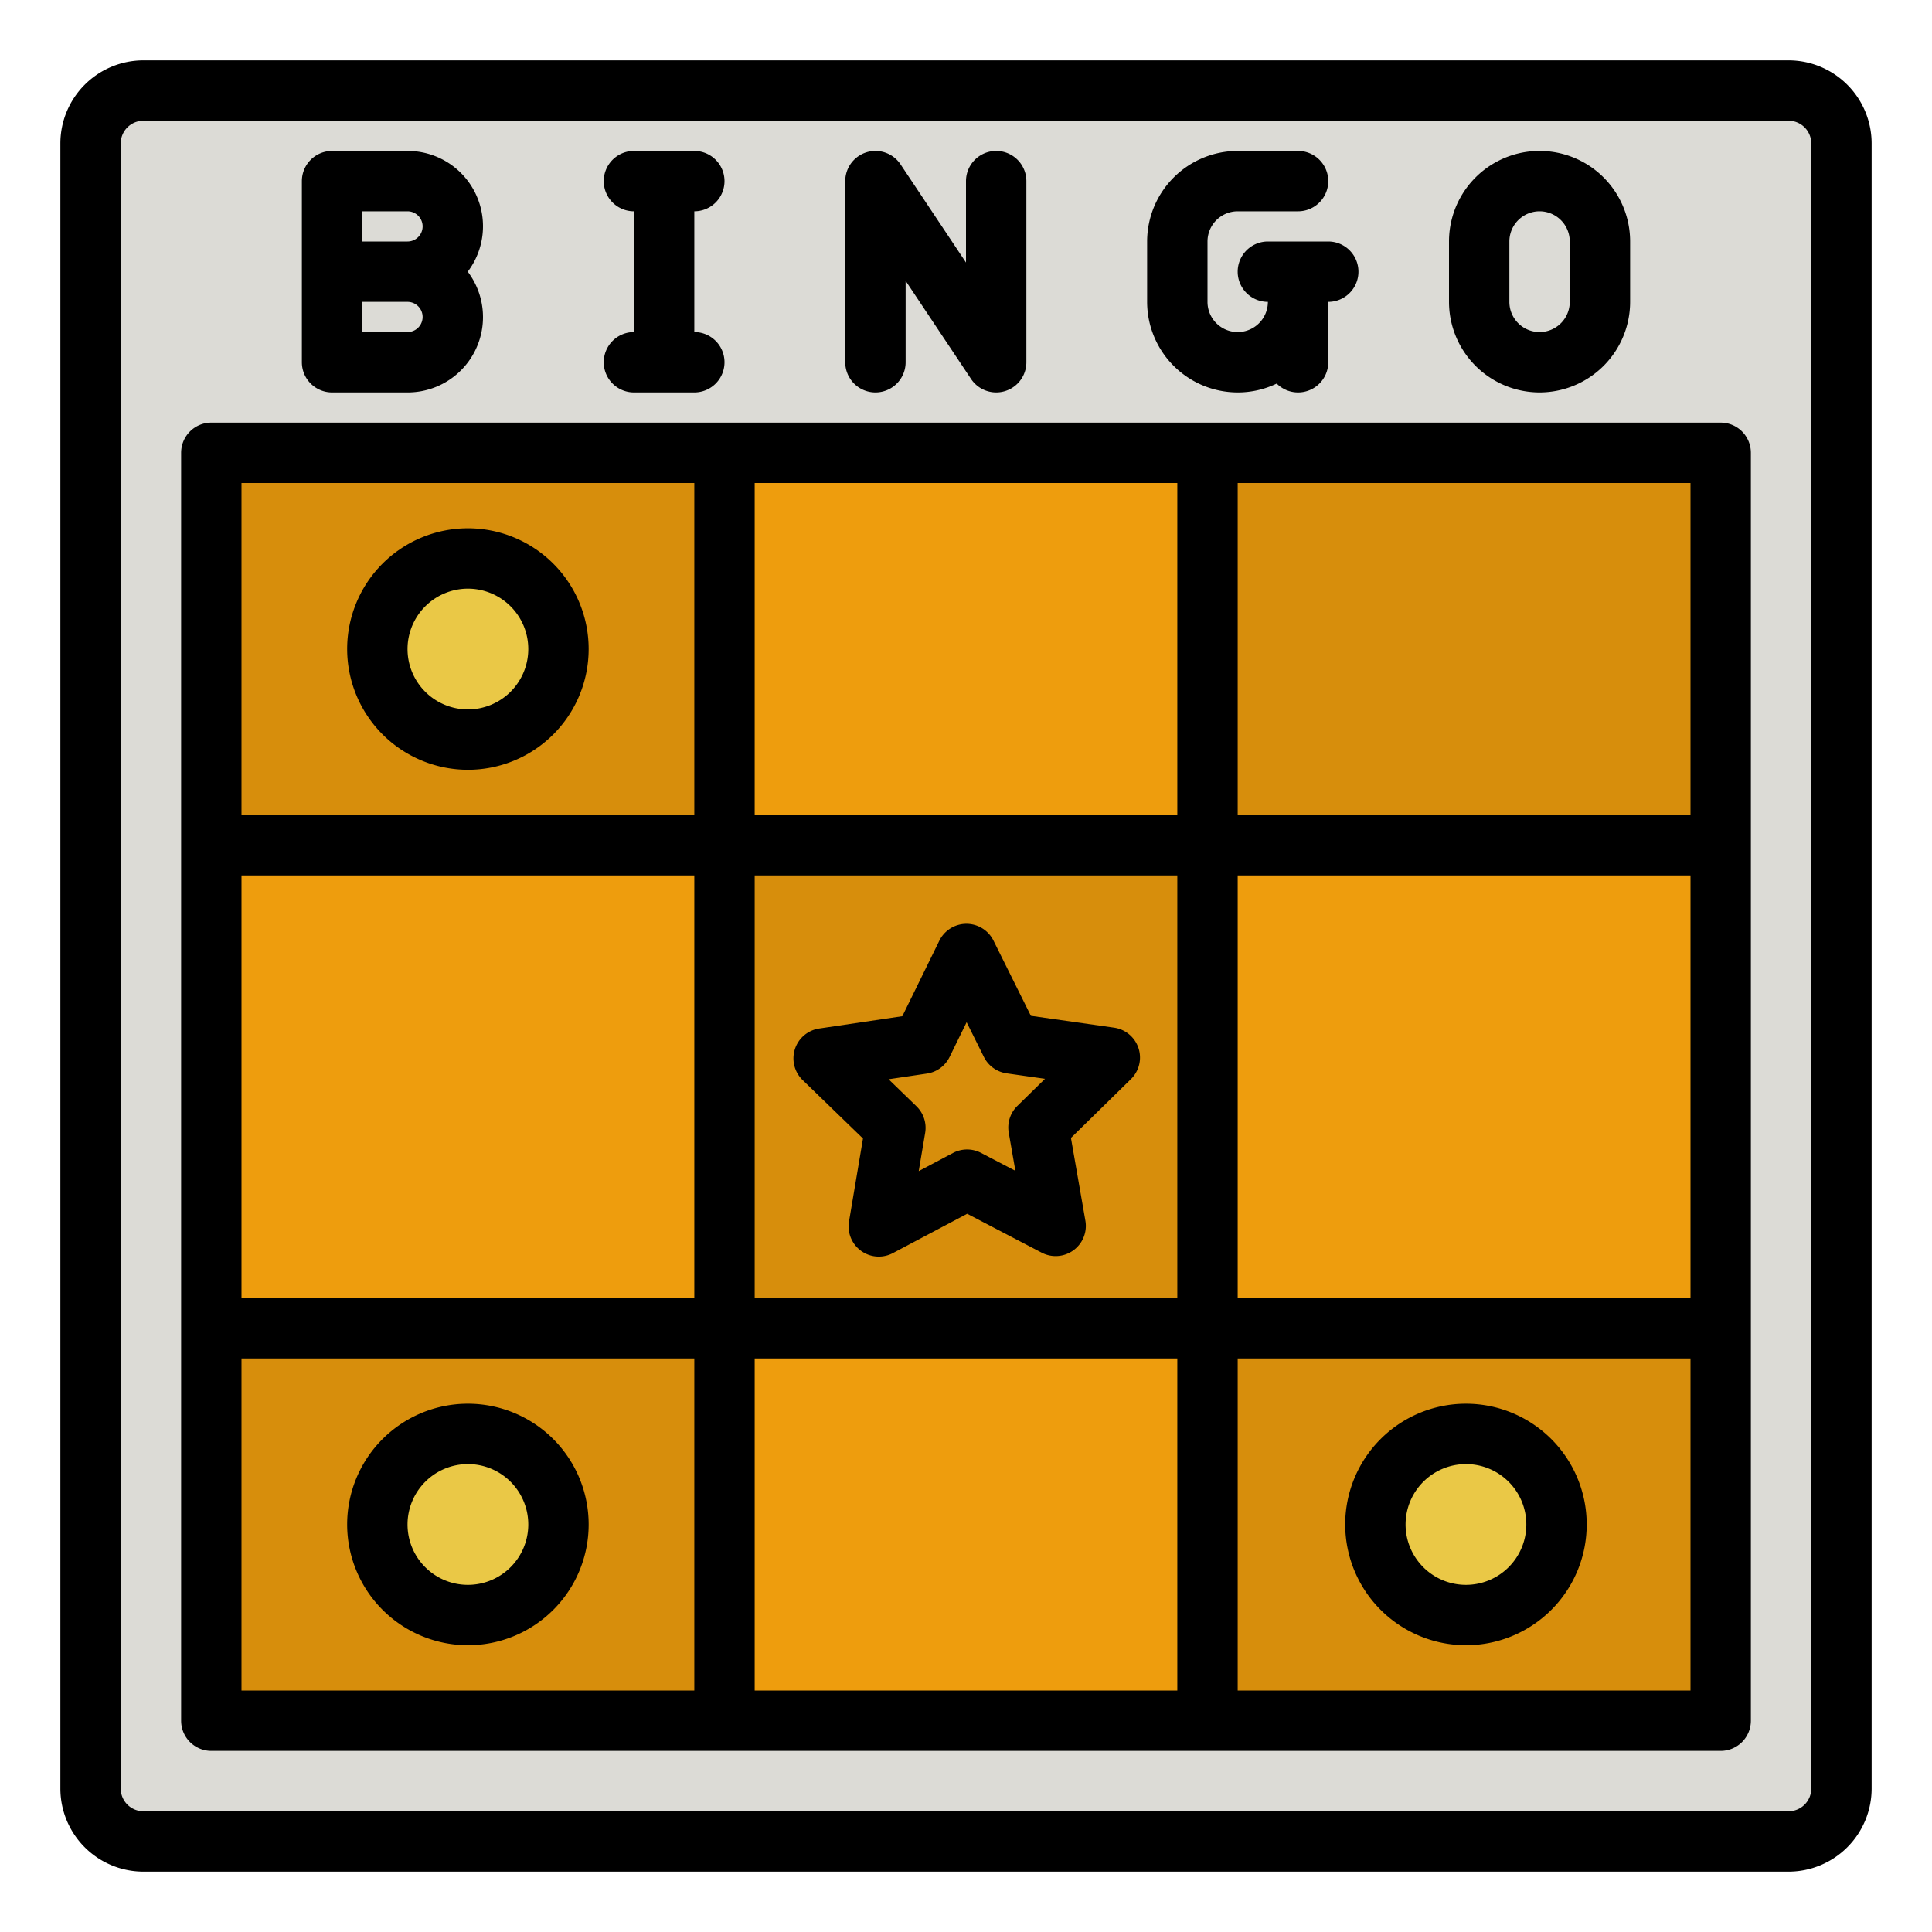 <svg height="512" viewBox="0 0 512 512" width="512" xmlns="http://www.w3.org/2000/svg"><g id="filled_outline" data-name="filled outline"><rect fill="#dcdbd6" height="464" rx="14" width="464" x="24" y="24"/><path d="m56 120h400v336h-400z" fill="#d78e0c"/><path d="m192 120h128v336h-128z" fill="#ee9d0d"/><path d="m192 88h128v400h-128z" fill="#ee9d0d" transform="matrix(0 -1 1 0 -32 544)"/><g fill="#eac846"><circle cx="124" cy="172" r="24"/><circle cx="124" cy="404" r="24"/><circle cx="388.491" cy="404" r="24"/></g><path d="m192 224h128v128h-128z" fill="#d78e0c"/><path d="m474 16h-436a22.025 22.025 0 0 0 -22 22v436a22.025 22.025 0 0 0 22 22h436a22.025 22.025 0 0 0 22-22v-436a22.025 22.025 0 0 0 -22-22zm6 458a6.006 6.006 0 0 1 -6 6h-436a6.006 6.006 0 0 1 -6-6v-436a6.006 6.006 0 0 1 6-6h436a6.006 6.006 0 0 1 6 6z"/><path d="m456 112h-400a8 8 0 0 0 -8 8v336a8 8 0 0 0 8 8h400a8 8 0 0 0 8-8v-336a8 8 0 0 0 -8-8zm-272 336h-120v-88h120zm0-104h-120v-112h120zm0-128h-120v-88h120zm128 232h-112v-88h112zm0-104h-112v-112h112zm0-128h-112v-88h112zm136 232h-120v-88h120zm0-104h-120v-112h120zm0-128h-120v-88h120z"/><path d="m228.7 301.721-3.7 21.96a8 8 0 0 0 11.632 8.4l19.682-10.42 19.743 10.307a8 8 0 0 0 11.583-8.467l-3.828-21.939 15.9-15.591a8 8 0 0 0 -4.473-13.633l-22.048-3.138-9.913-19.942a8 8 0 0 0 -7.164-4.439h-.023a8 8 0 0 0 -7.161 4.48l-9.8 20-22.03 3.266a8 8 0 0 0 -4.394 13.658zm16.939-17.214a8 8 0 0 0 6.01-4.393l4.518-9.219 4.569 9.192a8 8 0 0 0 6.036 4.359l10.165 1.448-7.332 7.188a8 8 0 0 0 -2.28 7.087l1.765 10.114-9.1-4.752a8 8 0 0 0 -7.445.022l-9.073 4.8 1.706-10.124a8 8 0 0 0 -2.321-7.074l-7.373-7.145z"/><path d="m88 104h20a19.962 19.962 0 0 0 15.962-32 19.962 19.962 0 0 0 -15.962-32h-20a8 8 0 0 0 -8 8v48a8 8 0 0 0 8 8zm8-48h12a4 4 0 0 1 0 8h-12zm0 24h12a4 4 0 0 1 0 8h-12z"/><path d="m160 96a8 8 0 0 0 8 8h16a8 8 0 0 0 0-16v-32a8 8 0 0 0 0-16h-16a8 8 0 0 0 0 16v32a8 8 0 0 0 -8 8z"/><path d="m232 104a8 8 0 0 0 8-8v-21.578l17.344 26.016a8 8 0 0 0 14.656-4.438v-48a8 8 0 0 0 -16 0v21.578l-17.344-26.016a8 8 0 0 0 -14.656 4.438v48a8 8 0 0 0 8 8z"/><path d="m328 104a23.858 23.858 0 0 0 10.341-2.345 8 8 0 0 0 13.659-5.655v-16a8 8 0 0 0 0-16h-16a8 8 0 0 0 0 16 8 8 0 0 1 -16 0v-16a8.009 8.009 0 0 1 8-8h16a8 8 0 0 0 0-16h-16a24.027 24.027 0 0 0 -24 24v16a24.027 24.027 0 0 0 24 24z"/><path d="m408 104a24.027 24.027 0 0 0 24-24v-16a24 24 0 0 0 -48 0v16a24.027 24.027 0 0 0 24 24zm-8-40a8 8 0 0 1 16 0v16a8 8 0 0 1 -16 0z"/><path d="m124 204a32 32 0 1 0 -32-32 32.036 32.036 0 0 0 32 32zm0-48a16 16 0 1 1 -16 16 16.019 16.019 0 0 1 16-16z"/><path d="m124 436a32 32 0 1 0 -32-32 32.036 32.036 0 0 0 32 32zm0-48a16 16 0 1 1 -16 16 16.019 16.019 0 0 1 16-16z"/><path d="m388.491 436a32 32 0 1 0 -32-32 32.036 32.036 0 0 0 32 32zm0-48a16 16 0 1 1 -16 16 16.019 16.019 0 0 1 16-16z"/></g></svg>